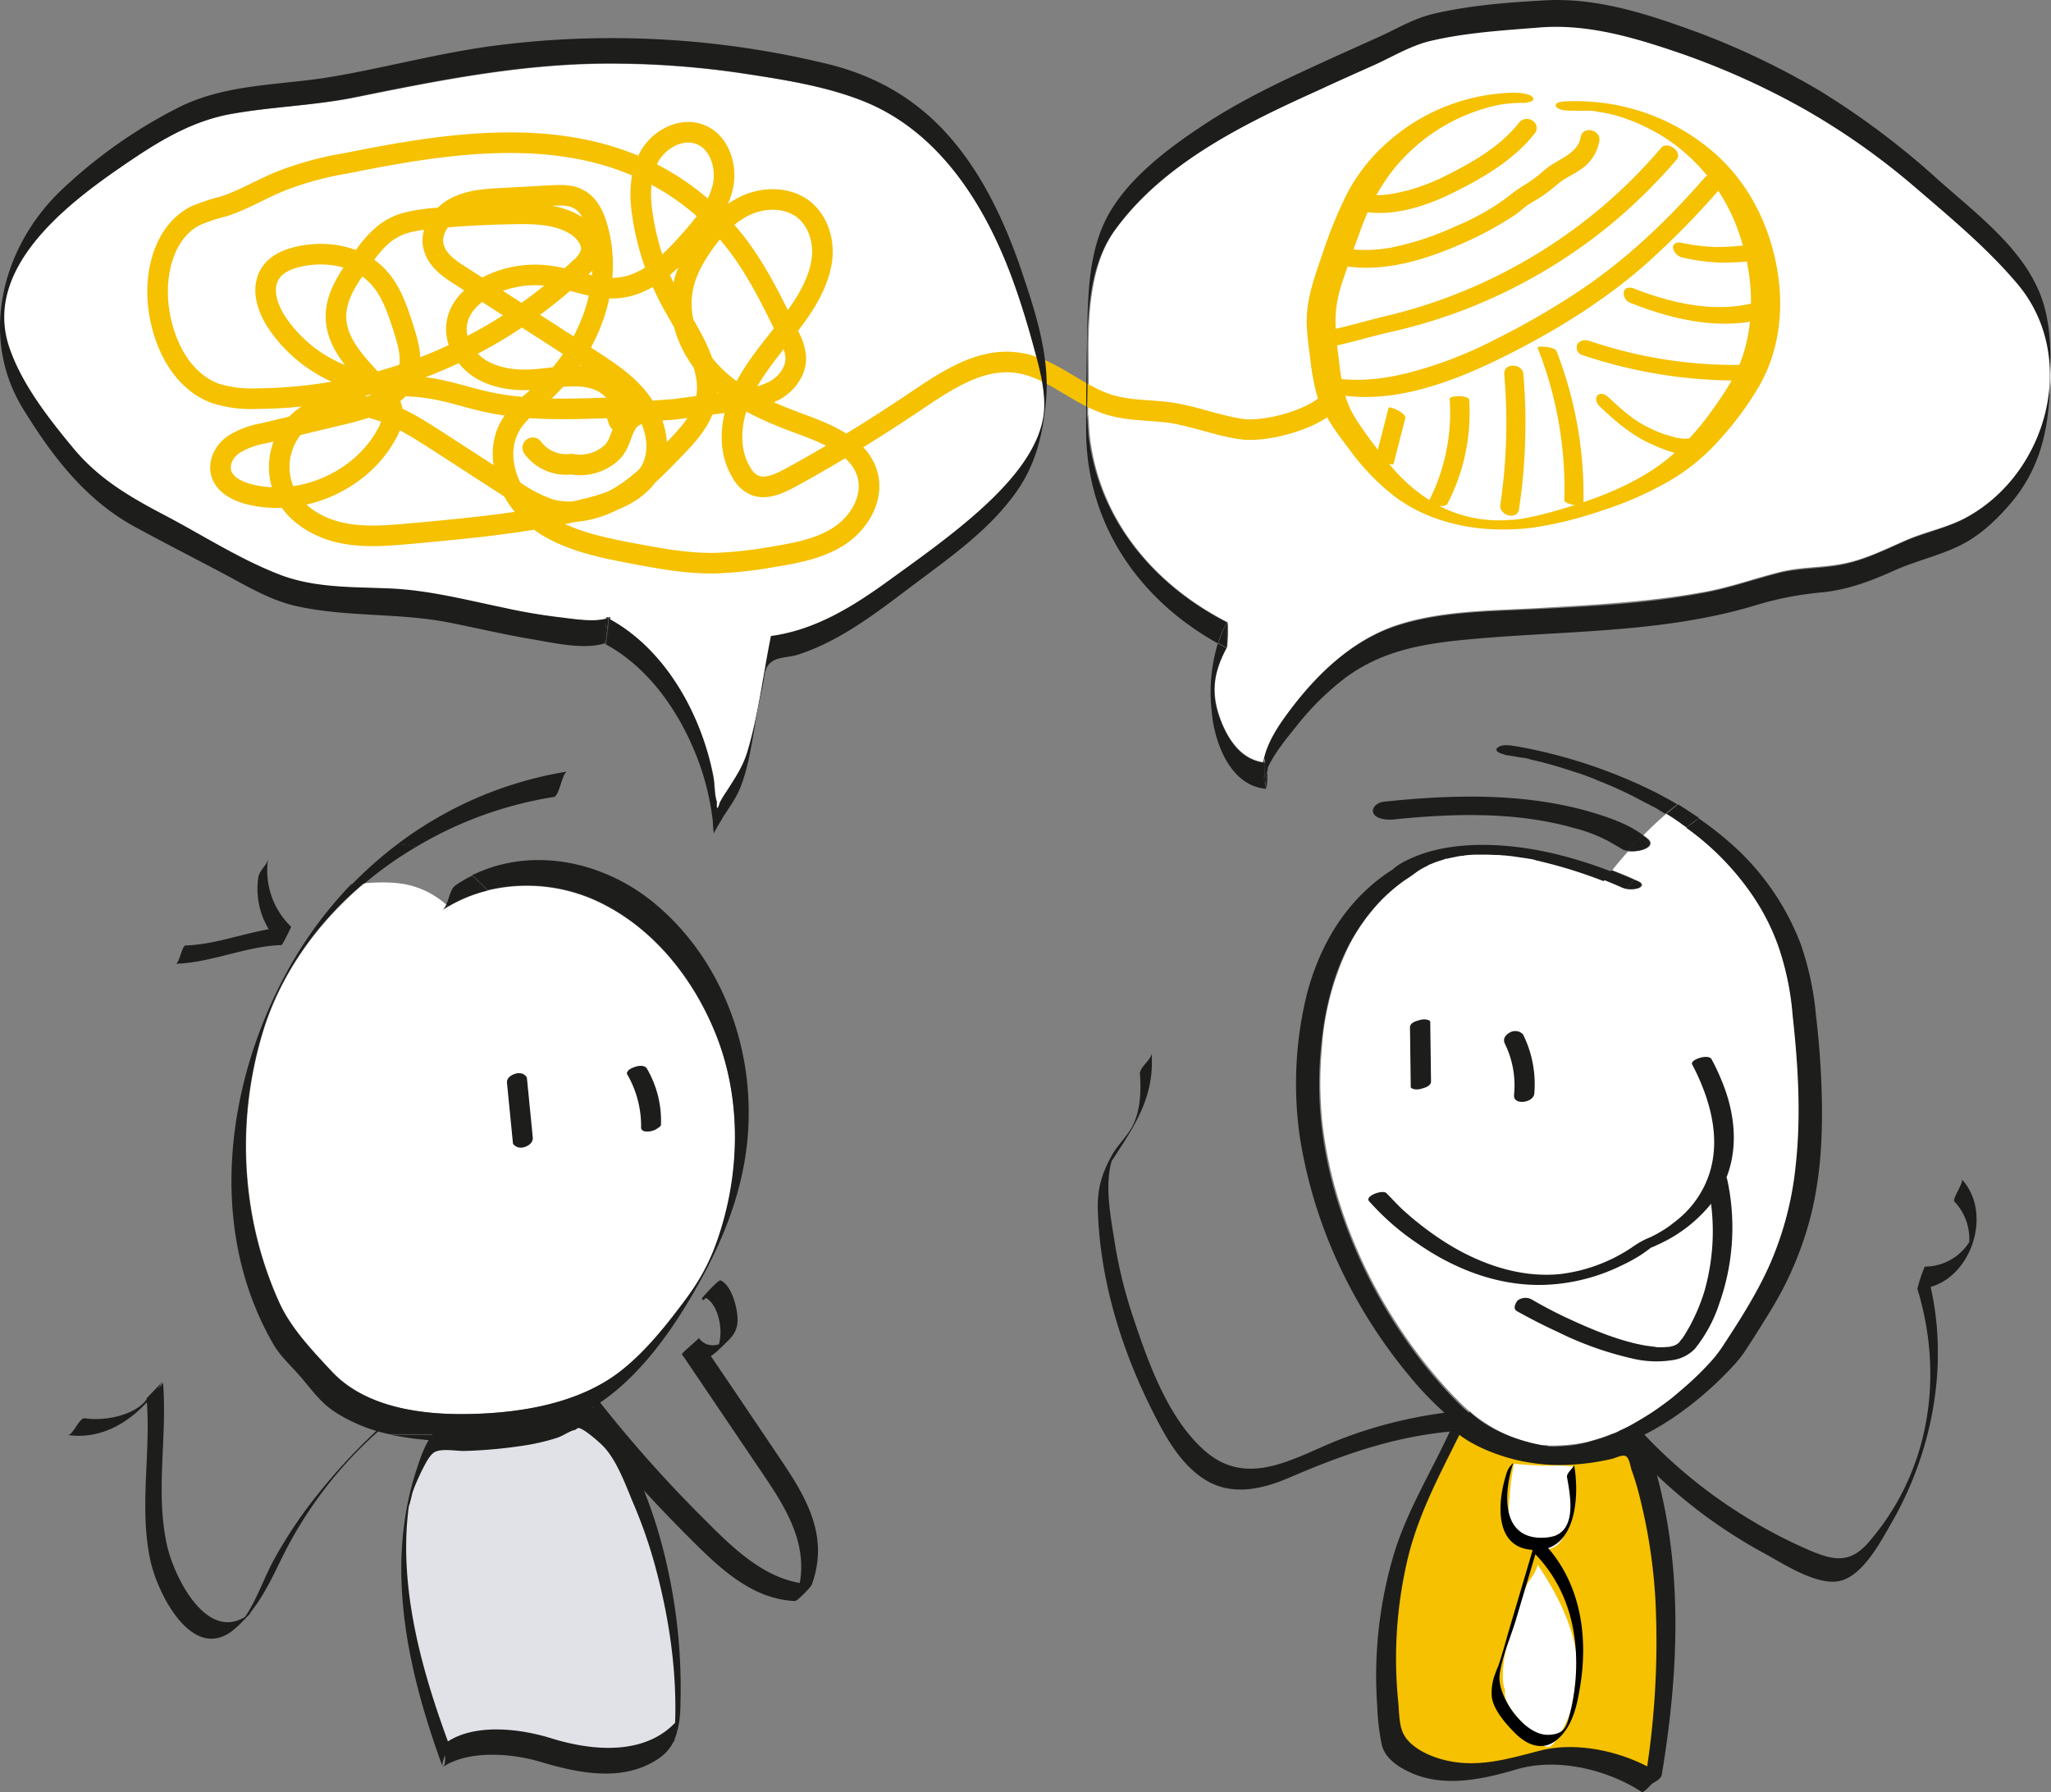 <?xml version="1.0" encoding="utf-8"?>
<svg xmlns="http://www.w3.org/2000/svg" width="526.3" height="459.8" viewBox="0 0 526.3 459.8">
  <rect x="0" y="0" width="526.3" height="459.8" fill="#808080" stroke="none"/>
  <g id="Calque_2" data-name="Calque 2">
    <g id="Calque_1-2" data-name="Calque 1">
      <g>
        <path d="M460.11,260.38a77.22,77.22,0,0,0-3.7-17.8,61.65,61.65,0,0,0-6.5-12.8,69.36,69.36,0,0,0-17.1-17.5c-.6-.4-1.2-.8-1.7-1.2-1.2-.8-2.3-1.6-3.5-2.3-1.9,1.6-3.9,3.5-5.9,5.5l1.2.9c2.4,2.1-2,3.6-5,3.1-1.4,1.6-2.8,3.2-4.2,5a58.93,58.93,0,0,1,5.8,2.4c.4.2.7.3,1.1.5,1.1.5,1,1.3-.1,1.7a5.81,5.81,0,0,1-2.9.2,6.47,6.47,0,0,1-1.3-.4c-1.5-.7-3-1.3-4.5-1.9a116.37,116.37,0,0,0-15.5-4.9l-1.2-.3-.5-.1-.3-.1-.3-.1-.5-.1a5.16,5.16,0,0,0-1.1-.2,29,29,0,0,0-4.1-.6l-1.9-.2h-.3l-1-.1c-1.2-.1-2.3-.1-3.5-.1H379c-1,.1-1.9.1-2.9.2a1.7,1.7,0,0,1-.7.1h.2c.3,0,.3.1-.1,0h-.2l-1.2.2a15.54,15.54,0,0,0-2.3.5l-.6.1-.9.3c-.6.2-1.3.4-1.8.6l-1.5.6-.4.2c.1,0,.5-.2.1,0l-.6.3a17.48,17.48,0,0,0-2.9,1.8c-.2.1-.1.1,0,0a22,22,0,0,1-2.5,1.7,47.23,47.23,0,0,0-5.9,5,50.19,50.19,0,0,0-8.7,12.2,70.73,70.73,0,0,0-6.9,26.3,97.76,97.76,0,0,0,.2,19.5,108.16,108.16,0,0,0,4.9,21.7,127.66,127.66,0,0,0,15.1,30.8,124.5,124.5,0,0,0,13.6,17.1l.1.1.2.2.5.5.8.8.9.9a41.63,41.63,0,0,0,12.9,8.2l1,.4c.6.2-.3-.1.1,0l.5.2a12.09,12.09,0,0,0,1.8.5l1,.3c.1,0,.5.1.7.1l1.6.3,1,.1h.4c.4-.1.5,0,.1,0h-.1a2.77,2.77,0,0,1,.9.1h2.2c.6-.1.5,0,.3,0,.5,0,1-.1,1.5-.1a12.25,12.25,0,0,0,1.9-.2h.3l.8-.1c1.2-.2,2.3-.4,3.5-.7.1,0,.3-.1.4-.1l.2-.1.8-.2,1.6-.5,3.3-1.2c.6-.2,1.1-.5,1.7-.7l.3-.2c-.4.2.1-.1.2-.1l.7-.3c1-.5,2-1,3-1.6,1.9-1.1,3.8-2.3,5.6-3.5s3.4-2.5,5-3.8,2.5-2.1,3.9-3.4c1.9-1.8,3.8-3.7,5.6-5.7a33.75,33.75,0,0,0,2.8-3.8c4.3-6.7,8.6-13.4,11.9-20.8a81.46,81.46,0,0,0,6.5-25.2C462.31,286,461.51,273.08,460.11,260.38Z" style="fill: #fff"/>
        <path d="M183.91,266c-5.4-13.9-15.2-26.7-28.6-33.7a43,43,0,0,0-30.2-3.8,42,42,0,0,0-10.1,4.1,14,14,0,0,0-1.6,1,3,3,0,0,0,1.1-1.5,22.19,22.19,0,0,0-8.1-4.6c-4-1.3-8.4-1.2-12.9-.9-11.8,10-21.1,22.7-25.8,37.5a100.65,100.65,0,0,0-3,47.5,95.77,95.77,0,0,0,7.1,22.8c3.1,6.6,8.4,12.2,13.3,17.4,8.8,9.5,23.6,11.3,35.8,11,13.2-.3,28.2-2.9,38.8-11.3,6-4.8,10.9-10.9,15.5-17,5.4-7.1,8.2-12.8,10.7-22C189.91,297.38,189.71,280.68,183.91,266Z" style="fill: #fff"/>
        <path d="M314.91,159.58c.3.2.2,6.1-.1,6.6h0c-3.7,6.9-4.1,12.4-1.1,19.6,2.1,4.9,5.3,9.1,10.7,9.8.8-5.4,4.4-10.4,7.7-14.7,6.8-8.8,15.5-16.9,26.3-20.5,12-4,26-3.7,38.5-4.5,13.7-.8,27.4-1.6,40.8-4.1,6.5-1.2,12.5-3.4,18.9-5,5.4-1.4,11-1.1,16.4-2.2,5.7-1.1,11-3.8,16.3-6.1,5.1-2.2,10.7-3.2,15.5-5.9,20.8-11.4,29-41.2,13.3-59.9-7.8-9.3-17.5-17.5-26.8-25.3a174.56,174.56,0,0,0-28.4-19.9,200.86,200.86,0,0,0-31.4-14.1c-11.7-4.1-24-7.7-36.5-6.6-8.9.8-18.4,1.3-27.1,3.3-5.1,1.2-9.6,3.8-14.3,6-4.9,2.3-9.9,4.5-14.8,6.7-19,8.7-40.1,18.8-52.7,36.3-5.9,8.3-6.7,19.7-6.8,29.5,0,4.3.1,8.6,0,12.9,0,1.5-.1,3-.1,4.5v1.2c0-3,.3,3.5.4,4.3,2.4,21.7,16.4,38.4,35.3,48.1Z" style="fill: #fff"/>
        <path d="M155.61,158.38h0a.9.9,0,0,1,.5.1c.3-.2.4-.2.5.2v.3c14.3,7.9,23.5,24.7,26.5,40.3.4,2,.3,4.6.9,6.5-.1,2.1.2,2.2.8.2a26.06,26.06,0,0,1,1.7-2.8c2.1-3.3,4.2-6.2,5.3-10,2.9-9.6,4.2-20,6.1-29.8v-.1c11.2-1.5,20.8-7.4,29.8-13.9,8.3-6,16.8-12,24.4-18.9,6.9-6.3,15.1-15.2,15.9-25,.4-5.8-1.5-12.1-3-17.6-1.6-5.8-3.4-11.5-5.5-17.2-6.9-18.3-18.3-36.4-37-44.3-9.6-4-20.4-5.8-30.6-7.3a228.51,228.51,0,0,0-33.1-2.7c-23.3-.3-45.2,4.1-67.9,8.7-10.9,2.1-21.9,2.3-32.7,4.4-10.3,2.1-18.9,7.6-27.4,13.5-14.4,9.9-35.4,26.3-28.6,46.3,3.2,9.3,10.1,18.2,16.4,25.8,6.7,8.1,15.1,12.8,24.2,17.6,9.7,5.1,19.4,11.5,29.7,15.2,8.8,3.2,18.1,2.8,27.3,3.2,9.8.5,19.5,2.9,29.1,4.9,4.8,1,9.7,1.9,14.6,2.5,3.4.4,8.4,1.2,12,.3a1.58,1.58,0,0,0,.1-.4Z" style="fill: #fff"/>
        <path d="M45.11,247.28c9.2-.3,17.9-4.5,27.1-4.8.3,0,2.5-4.6,2.5-4.7a20,20,0,0,1-5.9-17.5c-.2,1.6-2.2,3-2.5,4.7a20,20,0,0,0,5.9,17.5l2.5-4.7c-9.2.3-17.9,4.5-27.1,4.8-.9,0-1.6,4.6-2.5,4.7Z" style="fill: #1d1d1b"/>
        <path d="M130.11,278l1.5,15.2c0,.5.7.9,1.1,1.1a3.08,3.08,0,0,0,1.9,0c1.2-.4,2.2-1.2,2.1-2.5l-1.5-15.2c-.1-.5-.7-.9-1.1-1.1a3.08,3.08,0,0,0-1.9,0C131,275.88,129.91,276.68,130.11,278Z" style="fill: #1d1d1b"/>
        <path d="M160.91,275.58a26.5,26.5,0,0,1,3.6,13.7c0,1.1,1.4,1.1,2.2,1a4.38,4.38,0,0,0,1.9-.7c.3-.2,1-.6,1-1a26.63,26.63,0,0,0-3.6-14.4c-.5-.9-2-.8-2.9-.5a5.31,5.31,0,0,0-1.7.8c-.2.2-.7.7-.5,1.1Z" style="fill: #1d1d1b"/>
        <path d="M17.41,368.18c10.3,1.5,19.1-5.4,24.3-13.7l-4.1,4.3c1.2,13.9-2,28,1,41.7,1.9,8.6,11.1,26.9,21.9,17.2,5.7-5.1,8.5-11.2,11.8-17.9a105.4,105.4,0,0,1,25.4-33.1c1.5-1.3,2.6-3.1,4.2-4.3a152,152,0,0,0-19.8,20.3,116.84,116.84,0,0,0-11.6,17.1c-3.2,5.7-5.2,12.8-9.7,17.7l3.9-4c-10.9,9.6-20-8.5-21.9-17.2-3-13.7.2-27.9-1-41.7.1.9-3.6,3.4-4.1,4.3-2.5,3.9-10.3,5.9-16,5-1.3-.2-3.1,4.5-4.3,4.3Z" style="fill: #1d1d1b"/>
        <path d="M149.41,363.78a344.37,344.37,0,0,0,26,29.3c7.9,7.9,16.7,17.2,28.6,17.7.6,0,4.1-3.6,4.3-4.2,4.3-11.8-.8-21.4-7.3-31.1-7.2-10.7-14.4-21.4-21.7-32.1l-4.3,4.2c3.5,4.6,8.3-.1,11.1-2.9,1.6-1.5,2.8-2.8,3.1-5.1.4-2.9-1.3-9.9-4.4-11.1-.4-.1-4,3.7-4.3,4.2-.5.3-.5.7,0,.9,0,0,4.4-4.1,4.3-4.2q-.75-.45,0-.9l-4.3,4.2c4.5,1.7,5.8,11.6,2.6,14.8l4-3.9c-2.5,1.8-5.7,2.5-7.8-.3.1.2-4.5,3.9-4.3,4.2l21.7,32.1c6.5,9.7,11.6,19.3,7.3,31.1l4.3-4.2c-11.9-.5-20.7-9.8-28.6-17.7a329.68,329.68,0,0,1-26-29.3c.1.2-4.5,4.1-4.3,4.3Z" style="fill: #1d1d1b"/>
        <path d="M361.81,263.58l.2,15.3c0,.4.7.5,1,.6a4.13,4.13,0,0,0,1.9-.2c.8-.2,2.3-.7,2.3-1.8l-.2-15.3c0-.4-.7-.5-1-.6a4.13,4.13,0,0,0-1.9.2C363.21,262,361.81,262.48,361.81,263.58Z" style="fill: #1d1d1b"/>
        <path d="M386.11,267.68a24.36,24.36,0,0,1,2.4,13.3c-.2,2.7,5,2,5.2-.4a28.6,28.6,0,0,0-2.9-15.2,2.75,2.75,0,0,0-1.5-.8,2.82,2.82,0,0,0-2,.4c-1,.6-1.7,1.5-1.2,2.7Z" style="fill: #1d1d1b"/>
        <path d="M292.51,275.48c.3,4.1.2,8.9-1.6,12.8-1.3,2.9-3.8,5.1-5.4,7.8-2.7,4.8-4,8.8-3.8,14.5.6,17.8,5.9,35.2,13.8,51,3.2,6.4,6.9,13.4,13,17.6,7,4.8,14.9,3.1,22.2,0,13.9-6,27.5-10.8,42.8-12,1.1-.1,1.7-5.2,2.8-5.3a115.86,115.86,0,0,0-32.9,7.6c-11.3,4.5-23.2,12.4-34.2,2.8-9.4-8.2-14.5-22.5-18.3-33.9a119.37,119.37,0,0,1-4.9-19.8c-1.1-7-3-16.4.1-23l-2.7,5.2c6.2-9.9,13-17.9,12.1-30.5-.1,1.6-3.1,3.6-3,5.2Z" style="fill: #1d1d1b"/>
        <path d="M418.41,371.58a129.62,129.62,0,0,0,34.2,26.9c5,2.7,13.8,8.6,19.7,7.1s10.5-10.4,13.2-15.1c11.2-19.5,15.2-43.9,8.5-65.5l-1.9,5.7c12.9-.3,19.9-18.8,11.3-28.1.6.7-2.5,5-1.9,5.7a14,14,0,0,1,3.4,13.1l1.8-5.6a13.55,13.55,0,0,1-12.8,9.2,34.65,34.65,0,0,0-1.9,5.7c6.9,22.5,3.2,46.8-12.4,64.9-4.7,5.5-8.8,4.9-15,2.3a124.28,124.28,0,0,1-16.2-8.4,127.41,127.41,0,0,1-28.3-23.4c.8.5-2.4,4.7-1.7,5.5Z" style="fill: #1d1d1b"/>
        <path d="M341.21,103.08c-4.2,4.6-16.5,7.9-22.7,7s-12.1-3.3-18.2-4.2c-5.1-.7-10.3-.5-15.2-1.9-8.5-2.4-15.2-9.7-24-10.9-9.5-1.4-18.3,4.6-26.2,9.9-10.4,7-21.1,13.6-32.1,19.6-3,1.6-6.6,3.3-9.6,1.7a7.47,7.47,0,0,1-3-3.1c-4.1-6.8-2.4-15.7,1.4-22.6s9.5-12.7,13.9-19.2c2.6-3.9,4.8-8.2,5.4-12.8s-.9-9.7-4.5-12.7c-3.9-3.2-9.8-3.4-14.5-1.4s-8.4,5.9-11.3,10c-2.7,3.8-5,8-5.6,12.7-1.1,8,2.9,16.1,8.8,21.7s13.5,8.9,21.1,11.7c7.3,2.7,16,6,17.8,13.6,1.4,6-2.4,12.2-7.6,15.5s-11.4,4.3-17.4,5.3a107.79,107.79,0,0,1-13.8,1.5c-7.1.2-14.1-1.1-21.1-2.4-8.9-1.7-18.2-3.5-25.3-9.1s-11.1-16.3-6.4-24c1.9-3.2,5-5.4,7.8-7.9,11.9-10.6,18.9-27.7,14.3-43-.8-2.8-2.2-5.7-4.8-7-2.1-1.2-4.7-1-7.2-.9l-12.6.7c-4.1.2-8.4.5-12,2.5s-6.4,6.2-5.3,10.1c.9,3.3,4,5.5,6.9,7.3l32.6,21c5.1,3.3,10.3,6.6,13.8,11.5s5.3,11.6,2.6,17c-3,6-10,8.6-16.5,10.2-14.7,3.6-29.9,5-45,6.4-5.9.5-11.9,1.1-17.8-.1s-11.5-4.4-14.4-9.5a16,16,0,0,1,4.2-20c5-3.8,12-4.2,18.1-2.5s11.5,5.2,16.8,8.6l19.3,12.5a35.67,35.67,0,0,0,9.3,4.8c5.9,1.6,12.3,0,17.6-3.1s9.6-7.6,13.9-12c3.5-3.6,7.1-7.4,8.3-12.2,2.3-9-4.1-17.5-8.5-25.6a67.45,67.45,0,0,1-7.5-21.7c-.9-5.2-1-10.8,1.4-15.5s8.2-8,13.2-6.1,7,8.2,5.9,13.3-4.6,9.5-8.1,13.5c-5.1,5.8-11.1,11.9-18.9,12.6-5.9.5-11.6-2.3-17.6-3.1a26.92,26.92,0,0,0-14.8,2.2c-4.3,2-8.3,5.5-8.9,10.1-.7,4.8,2.5,9.7,6.8,12s9.4,2.7,14.3,2.2c5.5-.5,11.4-1.9,16.6.9,2.2,1.2,11.5,9.6,3.9,9.9a20.14,20.14,0,0,1-1-3.5c-11.2.4-22.5.9-33.5-1.6-4.8-1.1-9.4-2.7-14.2-3.4-5.1-.8-10.3-.5-15.3-1.4a36.15,36.15,0,0,1-23.4-14.9c-2.8-4-4.7-9.5-1.8-13.5,1.6-2.2,4.3-3.3,6.9-3.9,6.9-1.6,14.9-.4,20,4.6,3.8,3.7,5.5,9,7.1,14,1.1,3.5,2.2,7.3,1.2,10.8-1.8,6.7-9.7,9.3-16.4,10.9l-20.8,5a21.16,21.16,0,0,0-7.7,2.9c-2.3,1.6-3.8,4.4-3.2,7.1.8,3.2,4.2,4.9,7.5,5.7,13.2,3.2,28.3-3.4,34.9-15.3a10.62,10.62,0,0,0,1.6-6c-.3-2.3-1.8-4.2-3.3-5.9-5-5.5-11.2-11.1-11.2-18.5,0-5.2,3.1-9.7,6.1-13.9,2.4-3.4,5-6.9,8.6-8.8,2.9-1.6,6.3-2,9.6-2.4,7.2-.7,14.4-1.1,21.7-1.2,5.3-.1,11,.1,15.5,2.9,2.4,1.5,4.6,4.3,3.9,7.1a8.34,8.34,0,0,1-2.8,3.9,121.66,121.66,0,0,1-83,33.5,30.66,30.66,0,0,1-10.4-1.3c-9-3.2-13.8-13.3-14.8-22.8-.9-8.7,1.7-18.8,9.5-22.8a46.78,46.78,0,0,1,7.2-2.4c5.3-1.7,10.1-4.7,15.2-6.7a84.51,84.51,0,0,1,16.4-4.4c25.2-5.1,52.5-9.3,75.9,1.4a64.41,64.41,0,0,1,24,19c5.6,7.2,9.6,15.6,13.6,23.8a13.67,13.67,0,0,1,1.8,5.6c.1,3.6-2.4,6.9-5.6,8.6a28.58,28.58,0,0,1-10.4,2.7l-14.8,2c-3.3.4-8.9.1-11.6,2.5-2.4,2.2-2.3,6.2-4.8,8.6a12,12,0,0,1-10.4,3,10.62,10.62,0,0,1-9.9-4.2" style="fill: none;stroke: #f5c100;stroke-linecap: round;stroke-linejoin: round;stroke-width: 5.279px"/>
        <g>
          <path d="M388.91,23.78a50.19,50.19,0,0,0-32.6,12.5,45.8,45.8,0,0,0-10.6,13.3,112.35,112.35,0,0,0-6.4,15.7c-2,5.8-4.1,11.4-4,17.7.1,3,.5,6,.9,9a64.54,64.54,0,0,0,1.5,8.6c1.6,5.6,5.1,10.2,8.6,14.8a59.28,59.28,0,0,0,12.1,12.4c10.1,7.3,23.5,9.2,35.6,7.5a99.56,99.56,0,0,0,17.1-4.3,88.34,88.34,0,0,0,16.4-7.1,52.23,52.23,0,0,0,13.5-10.8,81.48,81.48,0,0,0,10.5-14.2c5.4-9.5,6.4-20.8,4.2-31.5s-7.3-20.5-15.3-27.7a53.69,53.69,0,0,0-29.3-13.3A55.46,55.46,0,0,0,402,26c-.6,0-3.3.1-2.7,1.3s3.7,1.1,4.6,1.1h4.5c-.5,0,.7.1.6.1a4.25,4.25,0,0,1,1.1.2,35,35,0,0,1,6.4,1.5,48.57,48.57,0,0,1,13,6.7,47.54,47.54,0,0,1,17.1,24c3.2,9.7,3.8,20.6.6,30.4-1.7,5-4.5,9.3-7.6,13.6a66.1,66.1,0,0,1-11.5,12.7c-8.4,6.8-19.1,10.7-29.4,13.6-2.5.7-5,1.3-7.6,1.8a24.73,24.73,0,0,1-3.6.4c-.6,0-1.2.1-1.9.1h-1.7a33.43,33.43,0,0,1-14.2-3.5,42.14,42.14,0,0,1-12.5-10.1c-1.8-2-3.4-4.2-5-6.3s-3.3-4.5-4.7-6.8c-2.9-4.8-3.5-10.5-4.1-15.9a63.76,63.76,0,0,1-.7-8.7,30,30,0,0,1,1.3-8.4c.8-2.7,1.8-5.3,2.7-8s1.8-5,2.7-7.5a55,55,0,0,1,7.6-14.1,47.12,47.12,0,0,1,26.7-17.1,32.6,32.6,0,0,1,7-.7c.6,0,3.3-.2,2.7-1.3s-3.6-1.3-4.5-1.3Z" style="fill: #f5c100"/>
          <path d="M349.41,54.18c7.9,1.6,16.6-1.3,23.6-4.8,7.7-3.8,15.7-8.5,21-15.4a2.21,2.21,0,0,0-.9-3.1,2.54,2.54,0,0,0-3.4.7c-4.8,6.1-12.1,10.2-18.9,13.6a51.16,51.16,0,0,1-10.1,3.8c-3.2.8-6.8,1.5-10,.8a2.43,2.43,0,0,0-3,1.5,2.28,2.28,0,0,0,1.7,2.9Z" style="fill: #f5c100"/>
          <path d="M342.71,67.78c10.6,2.6,21.9-.7,31.6-4.9a90.67,90.67,0,0,0,14.4-7.7c1-.7,1.9-1.5,2.8-2.2s1.8-1.2,2.7-1.7a38.45,38.45,0,0,0,5.2-3.8c1.9-1.7,4.2-2.6,6.2-4a11,11,0,0,0,4.8-7.4c.4-2.8-4.3-3.9-4.8-.9-.7,4.4-6.1,5.7-9.1,8.3a34.3,34.3,0,0,1-4.7,3.6,41,41,0,0,0-5,3.5,60.46,60.46,0,0,1-13.1,7.4,75.21,75.21,0,0,1-14.7,5.1,36.47,36.47,0,0,1-16.1.3,2.24,2.24,0,0,0-2.6,1.7v.2a3,3,0,0,0,2.4,2.5Z" style="fill: #f5c100"/>
          <path d="M340.41,89.18c5.4-1,10.7-2.7,16-3.9a137.26,137.26,0,0,0,20.1-6.1,136.61,136.61,0,0,0,36.7-21.5,141.22,141.22,0,0,0,17-16.7c1.7-2-2.3-4.9-3.9-3.1a131.43,131.43,0,0,1-31.5,27,133,133,0,0,1-38.3,16c-6,1.4-12,3.3-18.2,4.4a1.59,1.59,0,0,0-1.4,1.8,1.42,1.42,0,0,0,.2.6,3.52,3.52,0,0,0,3.3,1.5Z" style="fill: #f5c100"/>
          <path d="M342.31,101.08c13.9,2.8,28.6-2.4,41-8.3,13.9-6.7,27.4-14.8,39-25a215.4,215.4,0,0,0,18.4-18.6c1.1-1.3-1.8-5.3-3.2-3.7-10,11.5-21.1,22-34,30.3a198,198,0,0,1-20,11.4,106.77,106.77,0,0,1-19.6,7.8c-7.3,2.1-15.2,3.3-22.8,1.8-2.2-.5-.4,4,1.2,4.3Z" style="fill: #f5c100"/>
          <path d="M356.31,104.68l-3,11.7c-.4,1.4,4.1,3.4,4.3,2.6l3-11.7c.3-1.3-4.2-3.3-4.3-2.6Z" style="fill: #f5c100"/>
          <path d="M372,102.38a49.93,49.93,0,0,1-5.4,26.3c-.5,1,4.3,1.7,4.8.6a50.55,50.55,0,0,0,5.6-26.7C376.91,101.38,371.91,101.38,372,102.38Z" style="fill: #f5c100"/>
          <path d="M386,96a144.39,144.39,0,0,1-1,33.5c-.4,2.8,4.4,4.1,4.8,1.1a149.21,149.21,0,0,0,1.1-34.7c-.3-2.7-5.1-2.9-4.9.1Z" style="fill: #f5c100"/>
          <path d="M394.61,89.38a97.7,97.7,0,0,1,6.8,38.9c0,1.2,4.9,1.8,4.9,1.1a101.55,101.55,0,0,0-6.9-39.3c-.3-.8-2.2-1-2.9-1.1C396.21,89,394.31,88.68,394.61,89.38Z" style="fill: #f5c100"/>
          <path d="M410.51,104.28c3.9,3.7,7.9,7.2,12.9,9.5,3.9,1.8,8.7,3.7,13.1,2.8,1.2-.3.7-2,.3-2.6a3.07,3.07,0,0,0-2.9-1.5,11.74,11.74,0,0,1-4.9-.5,29.18,29.18,0,0,1-5.6-2.1c-4.1-1.9-7.3-4.8-10.5-7.8-.7-.7-2-1.5-2.9-.7S409.81,103.68,410.51,104.28Z" style="fill: #f5c100"/>
          <path d="M406,91.08a124.2,124.2,0,0,0,43.2,6.5,2.08,2.08,0,0,0,2.1-1.9v-.3c-.3-1.3-1.7-1.8-2.9-1.8a115.83,115.83,0,0,1-40.5-6.1c-1.1-.4-2.7-.2-3.2,1a2.08,2.08,0,0,0,1.2,2.6Z" style="fill: #f5c100"/>
          <path d="M418.31,77.68c11,4.4,24,7.4,35.6,3.7,2.7-.8-.1-4.7-2.3-4.1-10.5,3.3-22.2.7-32.2-3.2-1-.4-2.3-.5-2.7.7A2.57,2.57,0,0,0,418.31,77.68Z" style="fill: #f5c100"/>
          <path d="M431.71,66.08a53.7,53.7,0,0,0,9.8,1.3,82.2,82.2,0,0,0,9.9-.6c1.2-.1,1.1-1.6.6-2.4a3.28,3.28,0,0,0-3.1-1.6,65.06,65.06,0,0,1-8.8.6,51.77,51.77,0,0,1-8.7-1.1c-1-.2-2.2.1-2.1,1.3A3.23,3.23,0,0,0,431.71,66.08Z" style="fill: #f5c100"/>
        </g>
        <g>
          <path d="M351.31,308.18a64.81,64.81,0,0,0,12.5,10.9c9.2,6.4,20.1,10.7,31.5,10.6a48.6,48.6,0,0,0,20.8-5,41.6,41.6,0,0,0,5.1-2.8c.9-.6,2.5-1.8,2.5-1.8a8.43,8.43,0,0,0,1.4-.6,37.13,37.13,0,0,0,15.1-12.1c6.3-9.1,5.7-20.4,1.5-30.3a51.25,51.25,0,0,0-2.5-5.3c-.8-1.5-5.6.1-5,1.3,5.1,9.7,8.2,21.4,2.9,31.7a25.45,25.45,0,0,1-6.7,8.2c-.6.5-1.3,1-1.9,1.5l-.9.6-.1.1-.5.3a33,33,0,0,1-3.2,1.8l-.6.3c.6-.3.2-.1-.1,0l-.9.4a25,25,0,0,0-3.5,2.1,42,42,0,0,1-18.3,6.8c-10.6,1.1-21.3-2.8-30.1-8.5a79.42,79.42,0,0,1-9.8-7.5c-1.6-1.4-3-3-4.5-4.5l-.2-.2c-.9-1.1-5.7.7-4.5,2Z" style="fill: #1d1d1b"/>
          <path d="M389.21,336.38c3.4,1.9,6.9,3.7,10.4,5.3a86.37,86.37,0,0,0,19.8,7,26.4,26.4,0,0,0,9.7.3,10.06,10.06,0,0,0,5.8-2.9,36.82,36.82,0,0,0,6.3-11.7,58.34,58.34,0,0,0,2-31.8c-.5-2.2-5.5-1-5,1.3a56.11,56.11,0,0,1-.9,27.6,48.88,48.88,0,0,1-3.4,8.2c-.5,1-1.1,1.9-1.6,2.8-.1.2-.3.4-.4.6s-.4.6-.2.3-.1.2-.2.2l-.3.4c-.2.3-.4.5-.6.8s.3-.3.3-.3a3,3,0,0,0-.7.5c.5-.3,0,0-.3.1l-.4.2c.4-.2.3-.1,0,0l-.8.2-.5.1c.1,0,.6-.1.1,0-.7,0-1.3.1-2,.1h-.5a3.4,3.4,0,0,1-1-.1l-2.3-.3c-6.1-1-12.7-3.6-18.6-6.3a112.61,112.61,0,0,1-10.9-5.6,3.36,3.36,0,0,0-3.6.3c-.6.8-1.2,2.1-.2,2.7Z" style="fill: #1d1d1b"/>
        </g>
        <g>
          <path d="M114.31,450.18s7.5-5.2,24.3-1.7c0,0,24.6,9.7,35.2-4.4,0,0,3.8-41.3-17.9-76l-6.7-5s-6.2,6.2-36.7,6.2C112.41,369.28,91.31,388.08,114.31,450.18Z" style="fill: #e1e2e8"/>
          <path d="M113.61,453.38c6.7-4.5,18-3.5,25.2-1.3,9.1,2.7,19.8,5,28.6.1,4.7-2.6,6.1-5.6,6.9-10.6a34.4,34.4,0,0,0,.3-4.6,141.54,141.54,0,0,0-3.1-33.7,126.93,126.93,0,0,0-7-22.7c-2.6-6.1-5.2-13.6-10.6-17.6-1.9-1.4-3-2.9-4.9-2.5-2.1.5-4.4,2-6.5,2.6a85,85,0,0,1-17.4,2.6l-6.5.3c-1.4,0-4.4-.6-5.6.1-.2.1-.3.4-.5.5-2.9,2-4.6,7.4-5.6,10.4-8.3,25.3-2.2,52.1,6.7,76.4-.6-1.7,2-4.7,1.4-6.4-6.8-18.5-12.5-38.9-10.3-58.9.1-1.1.3-2.1.4-3.2.2-2.5-.2,1.8-.4,1.8.4-.1,1-3.5,1.3-4.2.6-1.7,1.4-3.4,2.2-5.1.7-1.3,1.9-4,3.3-4.8,1.8-1,5.4-.3,7.5-.3a123.53,123.53,0,0,0,16.1-1.5,53.45,53.45,0,0,0,7.9-1.9c1.5-.5,3.1-1.7,4.5-2,.4-.1.6-.5.9-.5,1.3,0,5.7,3.9,6.6,4.9,3.5,3.8,5.7,10.2,7.7,14.9a122.82,122.82,0,0,1,5.8,17.1c3.7,14.1,5.7,29.4,4.4,44l1.4-6.5c-7.9,9.8-22,8.6-32.9,5.2-7.7-2.4-19.3-3.9-26.6.9C113.61,447.78,114.91,452.58,113.61,453.38Z" style="fill: #1d1d1b"/>
        </g>
        <g>
          <path d="M424,457.58s-14.6-9.7-31.3-6.2c0,0-24.6,9.7-35.2-4.4,0,0-8.7-38.4,13-73l4.4-9.6s16,15.3,44.6,6.9C419.51,371.38,433.81,400.38,424,457.58Z" style="fill: #f5c100"/>
          <path d="M426.41,455.38c-8.6-5.7-21.2-8.8-31.3-6.2-8.1,2.1-16,4.5-24.4,2.4-3.8-.9-9.2-3.3-10.8-7.2-.9-2.2-.9-5.3-1.1-7.6a110.83,110.83,0,0,1,2.5-37.2c3.3-13.5,10.3-25,16.1-37.5l-4.9,4.4c3.8,3.6,9.1,5.9,14,7.4a48.34,48.34,0,0,0,16.9,1.9,59.5,59.5,0,0,0,10.3-1.5c1.1-.3,2.8-1.2,3.6-.6s1.1,2.6,1.3,3.3a67.51,67.51,0,0,1,2.2,7.3,140.26,140.26,0,0,1,4,26.5,216.74,216.74,0,0,1-3.2,48.9c.2-1.5,4.6-2.6,4.8-4.3,4-23.9,5.4-49-.2-72.8a74.87,74.87,0,0,0-2.3-8.1c-.4-1.2-.8-3.6-1.7-4.5-1.7-1.8-6.1.7-8.7,1.1a52.3,52.3,0,0,1-18.5-.4c-6.2-1.3-13.1-3.9-17.8-8.4-1.7,1.4-3.3,2.9-4.9,4.4-4.8,10.5-10.9,20.3-14.4,31.3a109.5,109.5,0,0,0-4.5,39.8,55.76,55.76,0,0,0,1.2,10c.8,3.2,3.9,5.4,6.9,6.8,8.7,4.2,18.8,2,27.6-.6,10.4-3.1,23.3,0,32.2,5.8C422,460.18,426,455.08,426.41,455.38Z" style="fill: #1d1d1b"/>
        </g>
        <g>
          <path d="M386.21,433.68c-.3,1.5.5,3.4,1.5,4.8,1.8,2.5,4.2,4.7,6.2,7.1,3,3.5,3.8,3.5,6,0,9.1-14.8,4.6-29.2-5.3-44.1-.9,3.1-2.7,4.1-3.4,6.6C383.11,428.38,386.21,433.68,386.21,433.68Z" style="fill: #fff"/>
          <path d="M388.51,375.58a64.25,64.25,0,0,0-1,6.7c-.2,2.9-.7,5.8-.1,8.6a9.21,9.21,0,0,0,7.9,6.7c10.1,1.1,7.6-18.6,8.5-21.3C397.31,375.58,400.71,376.58,388.51,375.58Z" style="fill: #fff"/>
          <path d="M386.51,378.28c-2.3,7.2-3.2,19.2,7.3,19.4,10.9.3,11.5-14.4,10.1-21.9.1.7-2,2.1-1.8,3.2.8,4.6,2.5,13-3.2,15.1a12.27,12.27,0,0,1-5.4.3c-8.5-1.5-7.3-12.5-5.3-18.7.2-.7-.5.4-.6.4a5.7,5.7,0,0,0-1.1,2.2Z"/>
          <path d="M393.21,398l-6.1,20.6c-.9,3.1-1.7,6.2-2.8,9.3.3-.8-.2.3-.5,1.2a13.5,13.5,0,0,0-1,6.3c.4,3.2,3.5,6.8,5.8,9.1,3.1,3.2,7.2,5,11,1.8,4.2-3.6,5.2-9.4,6-14.5,2-13.4-.5-27.2-10.5-36.9,0,0-2.2,2.8-1.9,3.1,8.5,8.3,11.7,19.4,11.2,31a53.23,53.23,0,0,1-1.7,11.2c-.8,3-1.4,4.7-5.2,4.9-6.3.4-13.4-9.9-12.7-15.4.6-4.7,3-10,4.3-14.5l6-20.2C394.91,395.58,393.51,396.88,393.21,398Z"/>
        </g>
        <path d="M156,158.58Z" style="fill: #1d1d1b"/>
        <path d="M156.21,158.68Z" style="fill: #1d1d1b"/>
        <path d="M156.11,158.68Z" style="fill: #1d1d1b"/>
        <path d="M156.21,158.68h0l.1-.2h0C156.21,158.48,156.21,158.58,156.21,158.68Z" style="fill: #1d1d1b"/>
        <path d="M156.21,158.48c-.1,0-.2,0-.2.1h0c.1,0,.1.1.2.1h.1A.31.31,0,0,1,156.21,158.48Z" style="fill: #1d1d1b"/>
        <path d="M155.91,158.58h0c.1,0,.1.1.2.1-.1,0-.1-.1-.2-.1Z" style="fill: #1d1d1b"/>
        <path d="M155.91,158.58c-.5.2-.5,1.6-.4,3.1.3-1.4.6-2.8.4-3.1Z" style="fill: #1d1d1b"/>
        <path d="M155.31,165h.1C155.41,164.88,155.41,165,155.31,165Z" style="fill: #1d1d1b"/>
        <path d="M155.41,164.88Z" style="fill: #1d1d1b"/>
        <path d="M156.21,158.68h0c.1.1.2.2.3.2v-.3A.37.37,0,0,1,156.21,158.68Z" style="fill: #1d1d1b"/>
        <path d="M156.21,159.08v-.3h0Z" style="fill: #1d1d1b"/>
        <path d="M155.51,164.88a38.32,38.32,0,0,0,.7-5.8l-.7,5.8Z" style="fill: #1d1d1b"/>
        <path d="M155.21,165.08c.1,0,.1,0,.2-.1h-.1Z" style="fill: #1d1d1b"/>
        <path d="M155.61,158.38h0a.44.44,0,0,0-.1.3h0Z" style="fill: #1d1d1b"/>
        <path d="M156.61,158.68v.3h0Z" style="fill: #1d1d1b"/>
        <path d="M155.51,164.88h0v.1c-.1,0-.1,0,0-.1l-.1.1c-.1,0-.1,0-.2.1a.1.1,0,0,0-.1.1l.1-.1h-.1a.88.88,0,0,0,.7.1Q155.81,164.73,155.51,164.88Z" style="fill: #1d1d1b"/>
        <path d="M156.21,158.78v.3a57.75,57.75,0,0,1-.7,5.8q.3-.15.3.3l.8-6.3C156.41,158.88,156.31,158.78,156.21,158.78Z" style="fill: #1d1d1b"/>
        <path d="M155.71,165.28s.7-5,.8-6.3h0Z" style="fill: #1d1d1b"/>
        <path d="M242.11,33.38c-8.4-8.9-18.5-14.3-30.3-17.1a234.21,234.21,0,0,0-84.6-4.6c-14,1.8-27.5,5.5-41.4,7.9-13.6,2.4-27.6,1.7-40.2,8.1a126.34,126.34,0,0,0-30.8,22c-14.4,14.4-20.1,37-8.9,55.2,7.5,12.2,16.1,23.5,28.9,30.4,7.2,3.9,14.4,7.6,21.6,11.4,6.3,3.3,12.5,7.2,19.5,8.8,12.9,2.9,26.1,1.7,39.1,4.2,7.1,1.4,14.2,3.1,21.4,4.3,5.3.9,13.4,2.8,18.7,1.1h0c-.1-.1-.2-.1-.2-.2-.3-.3.6-4.9.8-6.2-3.5,1-8.5.1-12-.3a143.58,143.58,0,0,1-14.6-2.5c-9.6-2-19.3-4.5-29.1-4.9-9.2-.4-18.5-.1-27.3-3.2-10.3-3.8-20.1-10.1-29.7-15.2-9.2-4.8-17.5-9.5-24.2-17.6-6.3-7.6-13.2-16.4-16.4-25.8-6.8-20,14.2-36.4,28.6-46.3,8.6-5.9,17.1-11.4,27.4-13.5,10.6-2,21.6-2.2,32.4-4.4,22.6-4.6,44.6-9,67.9-8.7a229.67,229.67,0,0,1,33.1,2.7c10.2,1.6,21,3.3,30.6,7.3,18.7,7.9,30.1,26,37,44.3,2.1,5.6,3.9,11.4,5.5,17.2,1.5,5.5,3.4,11.8,3,17.6-.8,9.8-9,18.7-15.9,25-7.6,6.9-16.1,12.9-24.4,18.9-9,6.5-18.6,12.4-29.8,13.9v.1c-2,9.8-3.2,20.2-6.1,29.8-1.2,3.8-3.2,6.7-5.3,10a26.06,26.06,0,0,0-1.7,2.8c-.6,2-.9,1.9-.8-.2-.7-1.9-.5-4.5-.9-6.5-3-15.7-12.1-32.4-26.5-40.3-.1,1.3-.8,6.3-.8,6.3a.82.82,0,0,1-.7-.1h0c11,5.8,18.8,16.8,23.4,28.1a66.3,66.3,0,0,1,4.5,17.5,26.77,26.77,0,0,0,.3,3.3c-.3-.1,2.2-4,2.3-4.3,1.8-2.8,3.7-5.3,4.8-8.5,2-5.4,2.7-11.5,3.8-17.1l1.8-9.1c.4-2.2.3-4.2,2.6-5.5,1.6-.9,4.4-.9,6.2-1.5,11.5-3.7,21.1-11.5,30.6-18.6,9.2-6.9,18.8-13.7,25.5-23.2,5.1-7.2,6.8-14.9,7.6-23.4,1.1-12-3.2-24.2-7-35.4C257,55.08,251.21,43.08,242.11,33.38Z" style="fill: #1d1d1b"/>
        <path d="M154.81,164.88l.8-6.2h0c-.3,1.3-1.1,6-.8,6.2a.22.22,0,0,0,.2.2c-.1,0-.1-.1-.2-.2Z" style="fill: #1d1d1b"/>
        <path d="M155.11,165.08a.35.35,0,0,0,.1-.2c-.1,0-.3-.1-.4-.1a.35.35,0,0,0,.1.2h0A.31.31,0,0,0,155.11,165.08Z" style="fill: #1d1d1b"/>
        <path d="M155.41,164.88l.7-5.8v-.4a.1.1,0,0,1-.1-.1c-.1,0-.1,0-.2-.1.2.3-.1,1.7-.5,3.1,0,1.3.1,2.7-.2,3.2h.1C155.41,165,155.41,164.88,155.41,164.88Z" style="fill: #1d1d1b"/>
        <path d="M155.91,158.58h0a.31.31,0,0,1,.2-.1.9.9,0,0,0-.5-.1C155.71,158.48,155.81,158.48,155.91,158.58Z" style="fill: #1d1d1b"/>
        <path d="M155.61,158.38h0v.3a.37.37,0,0,0,.3-.1C155.81,158.48,155.71,158.48,155.61,158.38Z" style="fill: #1d1d1b"/>
        <path d="M155.41,161.68c0-1.5,0-2.9.4-3.1h0c-.1,0-.2.1-.3.1l-.8,6.2h.1A26.13,26.13,0,0,1,155.41,161.68Z" style="fill: #1d1d1b"/>
        <path d="M156.21,158.48h0c-.1,0-.2,0-.2.1C156,158.48,156.11,158.48,156.21,158.48Z" style="fill: #1d1d1b"/>
        <path d="M155.21,165.08h0c-.1,0-.1.1,0,0Z" style="fill: #1d1d1b"/>
        <path d="M155.31,165h0c-.1,0-.1.1-.2.1h0A.35.35,0,0,0,155.31,165Z" style="fill: #1d1d1b"/>
        <path d="M156.21,158.48h0v.2h.3c0-.5-.1-.5-.3-.2Z" style="fill: #1d1d1b"/>
        <path d="M155.41,161.68a13,13,0,0,0-.6,3.2.6.6,0,0,1,.4.1A7.81,7.81,0,0,0,155.41,161.68Z" style="fill: #1d1d1b"/>
        <path d="M325.21,195.68h0v0Z" style="fill: #1d1d1b"/>
        <path d="M314.91,159.58l-.1,6.6C315,165.68,315.21,159.78,314.91,159.58Z" style="fill: #1d1d1b"/>
        <path d="M325.21,197.78v-1.6a.6.6,0,0,0-.1-.4.9.9,0,0,1-.5-.1l-.1,4A10.66,10.66,0,0,1,325.21,197.78Z" style="fill: #1d1d1b"/>
        <path d="M325.11,195.68l-.5-1.3v1.3Z" style="fill: #1d1d1b"/>
        <path d="M325,202.38Z" style="fill: #1d1d1b"/>
        <path d="M278.91,107.88v0Z" style="fill: #1d1d1b"/>
        <path d="M325.21,196.18v1.6c0-.1,0-.1.1-.2A6.15,6.15,0,0,0,325.21,196.18Z" style="fill: #1d1d1b"/>
        <path d="M325.21,198.28c0-.2.1-.5.1-.7,0,.1,0,.1-.1.2Z" style="fill: #1d1d1b"/>
        <path d="M497.41,46.18a203.54,203.54,0,0,0-30.3-22.8,197.36,197.36,0,0,0-31.8-15.2C423,3.68,410-.62,396.71.08c-9.4.5-19.8,1.3-29,3.5-4.6,1.1-8.6,3.4-12.8,5.4-5.7,2.6-11.4,5.1-17,7.7-10.3,4.7-20.5,9.6-30,16-8.7,5.8-18.5,13.3-23.6,22.6-4.7,8.6-5.1,19.1-5.3,28.6-.2,8.7-.3,17.4-.3,26.2-.1,24,13.3,43.6,33.8,55a32.47,32.47,0,0,1,2.3-5.4h0c-18.9-9.7-32.9-26.4-35.5-47.9-.1-.8-.4-7.3-.4-4.3v-1.2c0-1.5.1-3,.1-4.5.1-4.3,0-8.6,0-12.9.1-9.8.9-21.2,6.8-29.5,12.5-17.5,33.6-27.7,52.7-36.3,4.9-2.3,9.9-4.5,14.8-6.7,4.7-2.2,9.2-4.9,14.3-6,8.7-2,18.2-2.6,27.1-3.3,12.6-1.1,24.8,2.6,36.5,6.6a196.79,196.79,0,0,1,31.4,14.1A181,181,0,0,1,491,47.68c9.2,7.9,19,16,26.8,25.3,15.7,18.8,7.6,48.5-13.3,59.9-4.8,2.6-10.4,3.7-15.5,5.9-5.3,2.3-10.6,5-16.3,6.1-5.4,1.1-11,.8-16.4,2.2-6.3,1.6-12.4,3.8-18.9,5-13.5,2.6-27.2,3.4-40.8,4.1-12.5.7-26.5.5-38.5,4.5-10.8,3.6-19.5,11.7-26.3,20.5-3.3,4.3-6.9,9.3-7.7,14.7h.3v-1.3l.5,1.3h.1v.4a3.3,3.3,0,0,1,0,1.4c1.8-4.3,5.3-8.4,8.1-11.9a69.32,69.32,0,0,1,11.9-11.7c9.2-6.9,19.3-8.8,30.5-9.9,25.3-2.5,51.2-1.5,75.7-9.1a84.66,84.66,0,0,1,16.4-3.1c6.7-.7,12.5-2.9,18.7-5.7,5.4-2.4,11.3-3.7,16.6-6.3s9.5-6.7,13.2-11c7.2-8.6,9.5-18.2,9.9-29.2.3-8.9.6-18.4-3.5-26.6C517.41,62.48,506.21,54,497.41,46.18Z" style="fill: #1d1d1b"/>
        <path d="M324.51,199.68l.1-4h-.3a14.08,14.08,0,0,0,.6,6.7h0c-.4-1.2,0-2.6.2-4v-.6C324.91,198.38,324.71,199,324.51,199.68Z" style="fill: #1d1d1b"/>
        <path d="M314.81,166.18l.1-6.6h0a41.65,41.65,0,0,0-2.3,5.4c.7.4,1.4.8,2.2,1.2Z" style="fill: #1d1d1b"/>
        <path d="M325,202.28h0a25,25,0,0,0,.2-4A7.87,7.87,0,0,0,325,202.28Z" style="fill: #1d1d1b"/>
        <path d="M324.31,195.68c-5.4-.7-8.6-5-10.7-9.8-3-7.2-2.6-12.7,1.1-19.6h0c-.7-.4-1.5-.8-2.2-1.2a43.18,43.18,0,0,0-1.6,17.2c.6,8,4.7,19.4,14,20.1A15.72,15.72,0,0,1,324.31,195.68Z" style="fill: #1d1d1b"/>
        <path d="M106,369.08a88.53,88.53,0,0,0,28-1H100C102,368.48,104,368.78,106,369.08Z" style="fill: #1d1d1b"/>
        <path d="M113.41,233.58a14,14,0,0,1,1.6-1c-.2-.2-.4-.3-.5-.5A3,3,0,0,1,113.41,233.58Z" style="fill: #1d1d1b"/>
        <path d="M145.61,197.88c-.1,0-.2.1-.3.1.1,0,.2-.1.3-.1Z" style="fill: #1d1d1b"/>
        <path d="M142.11,204.48c1.4-.2,2-5.6,3.3-6.5a98.19,98.19,0,0,0-43.4,18.6,39.67,39.67,0,0,1,4.8.7A98.77,98.77,0,0,1,142.11,204.48Z" style="fill: #1d1d1b"/>
        <path d="M180.21,327.68c7.4-13.6,12.2-27.9,11.9-43.5-.3-19.7-8.6-39.4-23.9-52.2-13.1-11-31.7-15-47.1-7.4a47.48,47.48,0,0,1,4,3.8,43,43,0,0,1,30.2,3.8c13.4,7,23.2,19.9,28.6,33.7,5.7,14.7,6,31.4,1.9,46.6-2.5,9.2-5.3,14.9-10.7,22-4.6,6.1-9.5,12.2-15.5,17-10.6,8.5-25.5,11-38.8,11.3-12.2.3-27-1.5-35.8-11-4.9-5.3-10.3-10.9-13.3-17.4a95.77,95.77,0,0,1-7.1-22.8,100.65,100.65,0,0,1,3-47.5c4.7-14.8,14-27.6,25.8-37.5l-3.3.3a105.17,105.17,0,0,0-16.5,22.5C58,278,53.11,315,69.91,344.48c2,3.6,5,6.1,7.6,9.2s4.8,6.1,8,8.3a41.56,41.56,0,0,0,14.4,6h33.9a58,58,0,0,0,16.4-5.8C163.41,355,173.21,340.58,180.21,327.68Z" style="fill: #1d1d1b"/>
        <path d="M114.51,232.08a1.21,1.21,0,0,1,.5.5,35.2,35.2,0,0,1,10.1-4.1,46.66,46.66,0,0,0-4-3.8,33.76,33.76,0,0,0-4.1,2.4C115.61,227.88,115.31,230.38,114.51,232.08Z" style="fill: #1d1d1b"/>
        <path d="M106.81,217.28a26.48,26.48,0,0,0-4.8-.7A105.77,105.77,0,0,0,90.21,227l3.3-.3A94,94,0,0,1,106.81,217.28Z" style="fill: #1d1d1b"/>
        <path d="M385.91,219.18h0Z" style="fill: #1d1d1b"/>
        <path d="M399.41,371h0Z" style="fill: #1d1d1b"/>
        <path d="M386.31,219.18h0Z" style="fill: #1d1d1b"/>
        <path d="M415.81,217.58c.4.2-.3-.3,0,0Z" style="fill: #1d1d1b"/>
        <path d="M421.61,214.28c-4.1-3.1-9.5-4.8-14.3-6.2-16.9-4.7-34.8-4.2-52.1-2.4-1.4.1-3.4,1.3-2.8,2.9s3.5,1.8,4.9,1.7c15.4-1.6,31.7-2.1,46.7,2.2a38.24,38.24,0,0,1,9.2,3.6c.8.5,1.6.9,2.4,1.4.1.1.1.1.2.1-.3-.2.4.2,0,0h0a3.3,3.3,0,0,0,1.9.7C419,216.88,420.31,215.58,421.61,214.28Z" style="fill: #1d1d1b"/>
        <path d="M393.21,370.38H393C393.41,370.48,393.41,370.48,393.21,370.38Z" style="fill: #1d1d1b"/>
        <path d="M362.91,224l.1-.1C363.11,223.88,363,224,362.91,224Z" style="fill: #1d1d1b"/>
        <path d="M420.31,227.88c1.1-.4,1.2-1.2.1-1.7-.4-.2-.7-.3-1.1-.5-.6.8-1.3,1.6-1.9,2.4A7,7,0,0,0,420.31,227.88Z" style="fill: #1d1d1b"/>
        <path d="M371,220.18Z" style="fill: #1d1d1b"/>
        <path d="M424.81,203.28a131.83,131.83,0,0,0-35.1-11.7l-1.9-.3a8.85,8.85,0,0,0-2.3,0,2.67,2.67,0,0,0-1.4.7c-.6,1,1.5,1.5,2,1.6v.1l2,.3c.7.1,1.5.3,2.3.4l.7.1-.3-.1.4.1a9.36,9.36,0,0,1,1.6.4c2.7.6,5.3,1.3,7.9,2.1,1.6.5,3.1,1,4.7,1.5.4.1.8.3,1.1.4-.1,0-.2-.1-.3-.1h0c.1,0,.3.1.4.1l.7.3a18.61,18.61,0,0,1,2.5,1,101.08,101.08,0,0,1,10.6,4.8c.9.5,1.8,1,2.7,1.4.2.1.5.3.7.4s.6.4.3.1l1.4.8a11.78,11.78,0,0,0,1.9,1.1,31.51,31.51,0,0,1,3-2.4C428.61,205.28,426.71,204.28,424.81,203.28Z" style="fill: #1d1d1b"/>
        <path d="M406.31,198.78Z" style="fill: #1d1d1b"/>
        <path d="M408,369.78l-.3.1A.77.77,0,0,1,408,369.78Z" style="fill: #1d1d1b"/>
        <path d="M403.31,370.68h0C403.11,370.68,402.71,370.88,403.31,370.68Z" style="fill: #1d1d1b"/>
        <path d="M466,260.58a76.58,76.58,0,0,0-3.9-18.3,65.49,65.49,0,0,0-15.7-23.8,84.86,84.86,0,0,0-10.5-8.5c-1,.8-2.1,1.6-3.2,2.4a69.36,69.36,0,0,1,17.1,17.5,57.13,57.13,0,0,1,6.5,12.8,71.37,71.37,0,0,1,3.7,17.8c1.4,12.7,2.2,25.7.8,38.4a84.36,84.36,0,0,1-6.5,25.2c-3.2,7.3-7.5,14.1-11.9,20.8a33.75,33.75,0,0,1-2.8,3.8,75.3,75.3,0,0,1-5.6,5.7c-1.4,1.3-2.4,2.1-3.9,3.4s-3.3,2.6-5,3.8-3.7,2.4-5.6,3.5c-1,.6-2,1.1-3,1.6l-.7.3-.2.1-.3.2a8.65,8.65,0,0,1-1.7.7,21.9,21.9,0,0,1-3.3,1.2l-1.6.5-.8.2-.2.1a.77.77,0,0,0-.3.1l.3-.1a2.27,2.27,0,0,1-.4.1c-1.2.3-2.3.5-3.5.7l-.8.1h.1c-.7.2-.3,0-.1,0h-.3c-.6.1-1.3.1-1.9.2a7.57,7.57,0,0,0-1.5.1h-2.2a2.77,2.77,0,0,0-.9-.1h-.4l-1-.1-1.6-.3h0c-.2,0-.6-.1-.7-.1l-1-.3a12.09,12.09,0,0,0-1.8-.5l-.5-.2c-.4-.1.5.2-.1,0l-1-.4a44.87,44.87,0,0,1-12.9-8.2l-.9-.9-.8-.8-.5-.5-.2-.2-.1-.1a124.5,124.5,0,0,1-13.6-17.1,129.56,129.56,0,0,1-15.1-30.8,106.63,106.63,0,0,1-4.9-21.7,97.76,97.76,0,0,1-.2-19.5c.8-9.1,2.8-18.2,6.9-26.3a50.19,50.19,0,0,1,8.7-12.2,47.23,47.23,0,0,1,5.9-5c.8-.5,1.7-1.1,2.5-1.7l.1-.1-.1.1h0a17.48,17.48,0,0,1,2.9-1.8l.6-.3c.4-.2,0,0-.1,0l.4-.2,1.5-.6c.5-.2,1.2-.4,1.8-.6l.9-.3c-.6.1.6-.2,0,0l.6-.1c.8-.2,1.5-.3,2.3-.5l1.2-.2h.1a1.7,1.7,0,0,0,.7-.1,28.25,28.25,0,0,1,2.9-.2h2.6c1.2,0,2.3.1,3.5.1l1,.1h.3l1.9.2,4.1.6c.4.1.8.1,1.1.2l.5.1.3.1.3.1.5.1,1.2.3a121.18,121.18,0,0,1,15.5,4.9c.6-.8,1.3-1.7,1.9-2.5-10.2-3.9-20.9-6.6-31.8-6.8-7-.1-14.3.8-20.7,4a15.5,15.5,0,0,0-3.2,2c-.1.1-.3.2-.4.4l-.1.1.1-.1a1.42,1.42,0,0,0-.4.2l-.9.6a46.18,46.18,0,0,0-6.4,5.3c-7.2,7.1-11.8,16.3-14.3,26a95.84,95.84,0,0,0-2.7,25,93.92,93.92,0,0,0,1,11.8,123.52,123.52,0,0,0,11.7,36,131.1,131.1,0,0,0,15.9,24.4,86.69,86.69,0,0,0,8.8,9.4,46,46,0,0,0,14.4,9,44.29,44.29,0,0,0,17.3,2.8c10-.4,19.4-4.4,27.6-9.9a88.69,88.69,0,0,0,15.7-13.6,28.76,28.76,0,0,0,2.7-3.4c2.3-3.5,4.5-7,6.7-10.6a88.3,88.3,0,0,0,9.8-22.5c2.8-10.1,3.5-20.7,3.3-31.2A219.35,219.35,0,0,0,466,260.58Z" style="fill: #1d1d1b"/>
        <path d="M396.31,370.88h0C396.71,370.88,396.71,370.78,396.31,370.88Z" style="fill: #1d1d1b"/>
        <path d="M399.31,371h.3C399.81,371,399.91,370.88,399.31,371Z" style="fill: #1d1d1b"/>
        <path d="M357.41,223l-.1.1Z" style="fill: #1d1d1b"/>
        <path d="M386.21,219.18h-.3S386.11,219.28,386.21,219.18Z" style="fill: #1d1d1b"/>
        <path d="M375.41,219.38h-.1C375.71,219.38,375.81,219.28,375.41,219.38Z" style="fill: #1d1d1b"/>
        <path d="M422.71,215.18l-1.2-.9c-1.3,1.3-2.6,2.6-3.9,4.1C420.71,218.78,425.11,217.28,422.71,215.18Z" style="fill: #1d1d1b"/>
        <path d="M432.81,212.28a33.35,33.35,0,0,1,3.2-2.4c-1.8-1.2-3.6-2.4-5.4-3.5l-3,2.4c1.2.7,2.4,1.5,3.5,2.3C431.61,211.48,432.21,211.88,432.81,212.28Z" style="fill: #1d1d1b"/>
        <path d="M416.11,227.68a6.47,6.47,0,0,0,1.3.4c.6-.8,1.3-1.6,1.9-2.4-1.9-.8-3.9-1.6-5.8-2.4-.6.8-1.3,1.6-1.9,2.5C413.11,226.38,414.61,227,416.11,227.68Z" style="fill: #1d1d1b"/>
      </g>
    </g>
  </g>
</svg>
